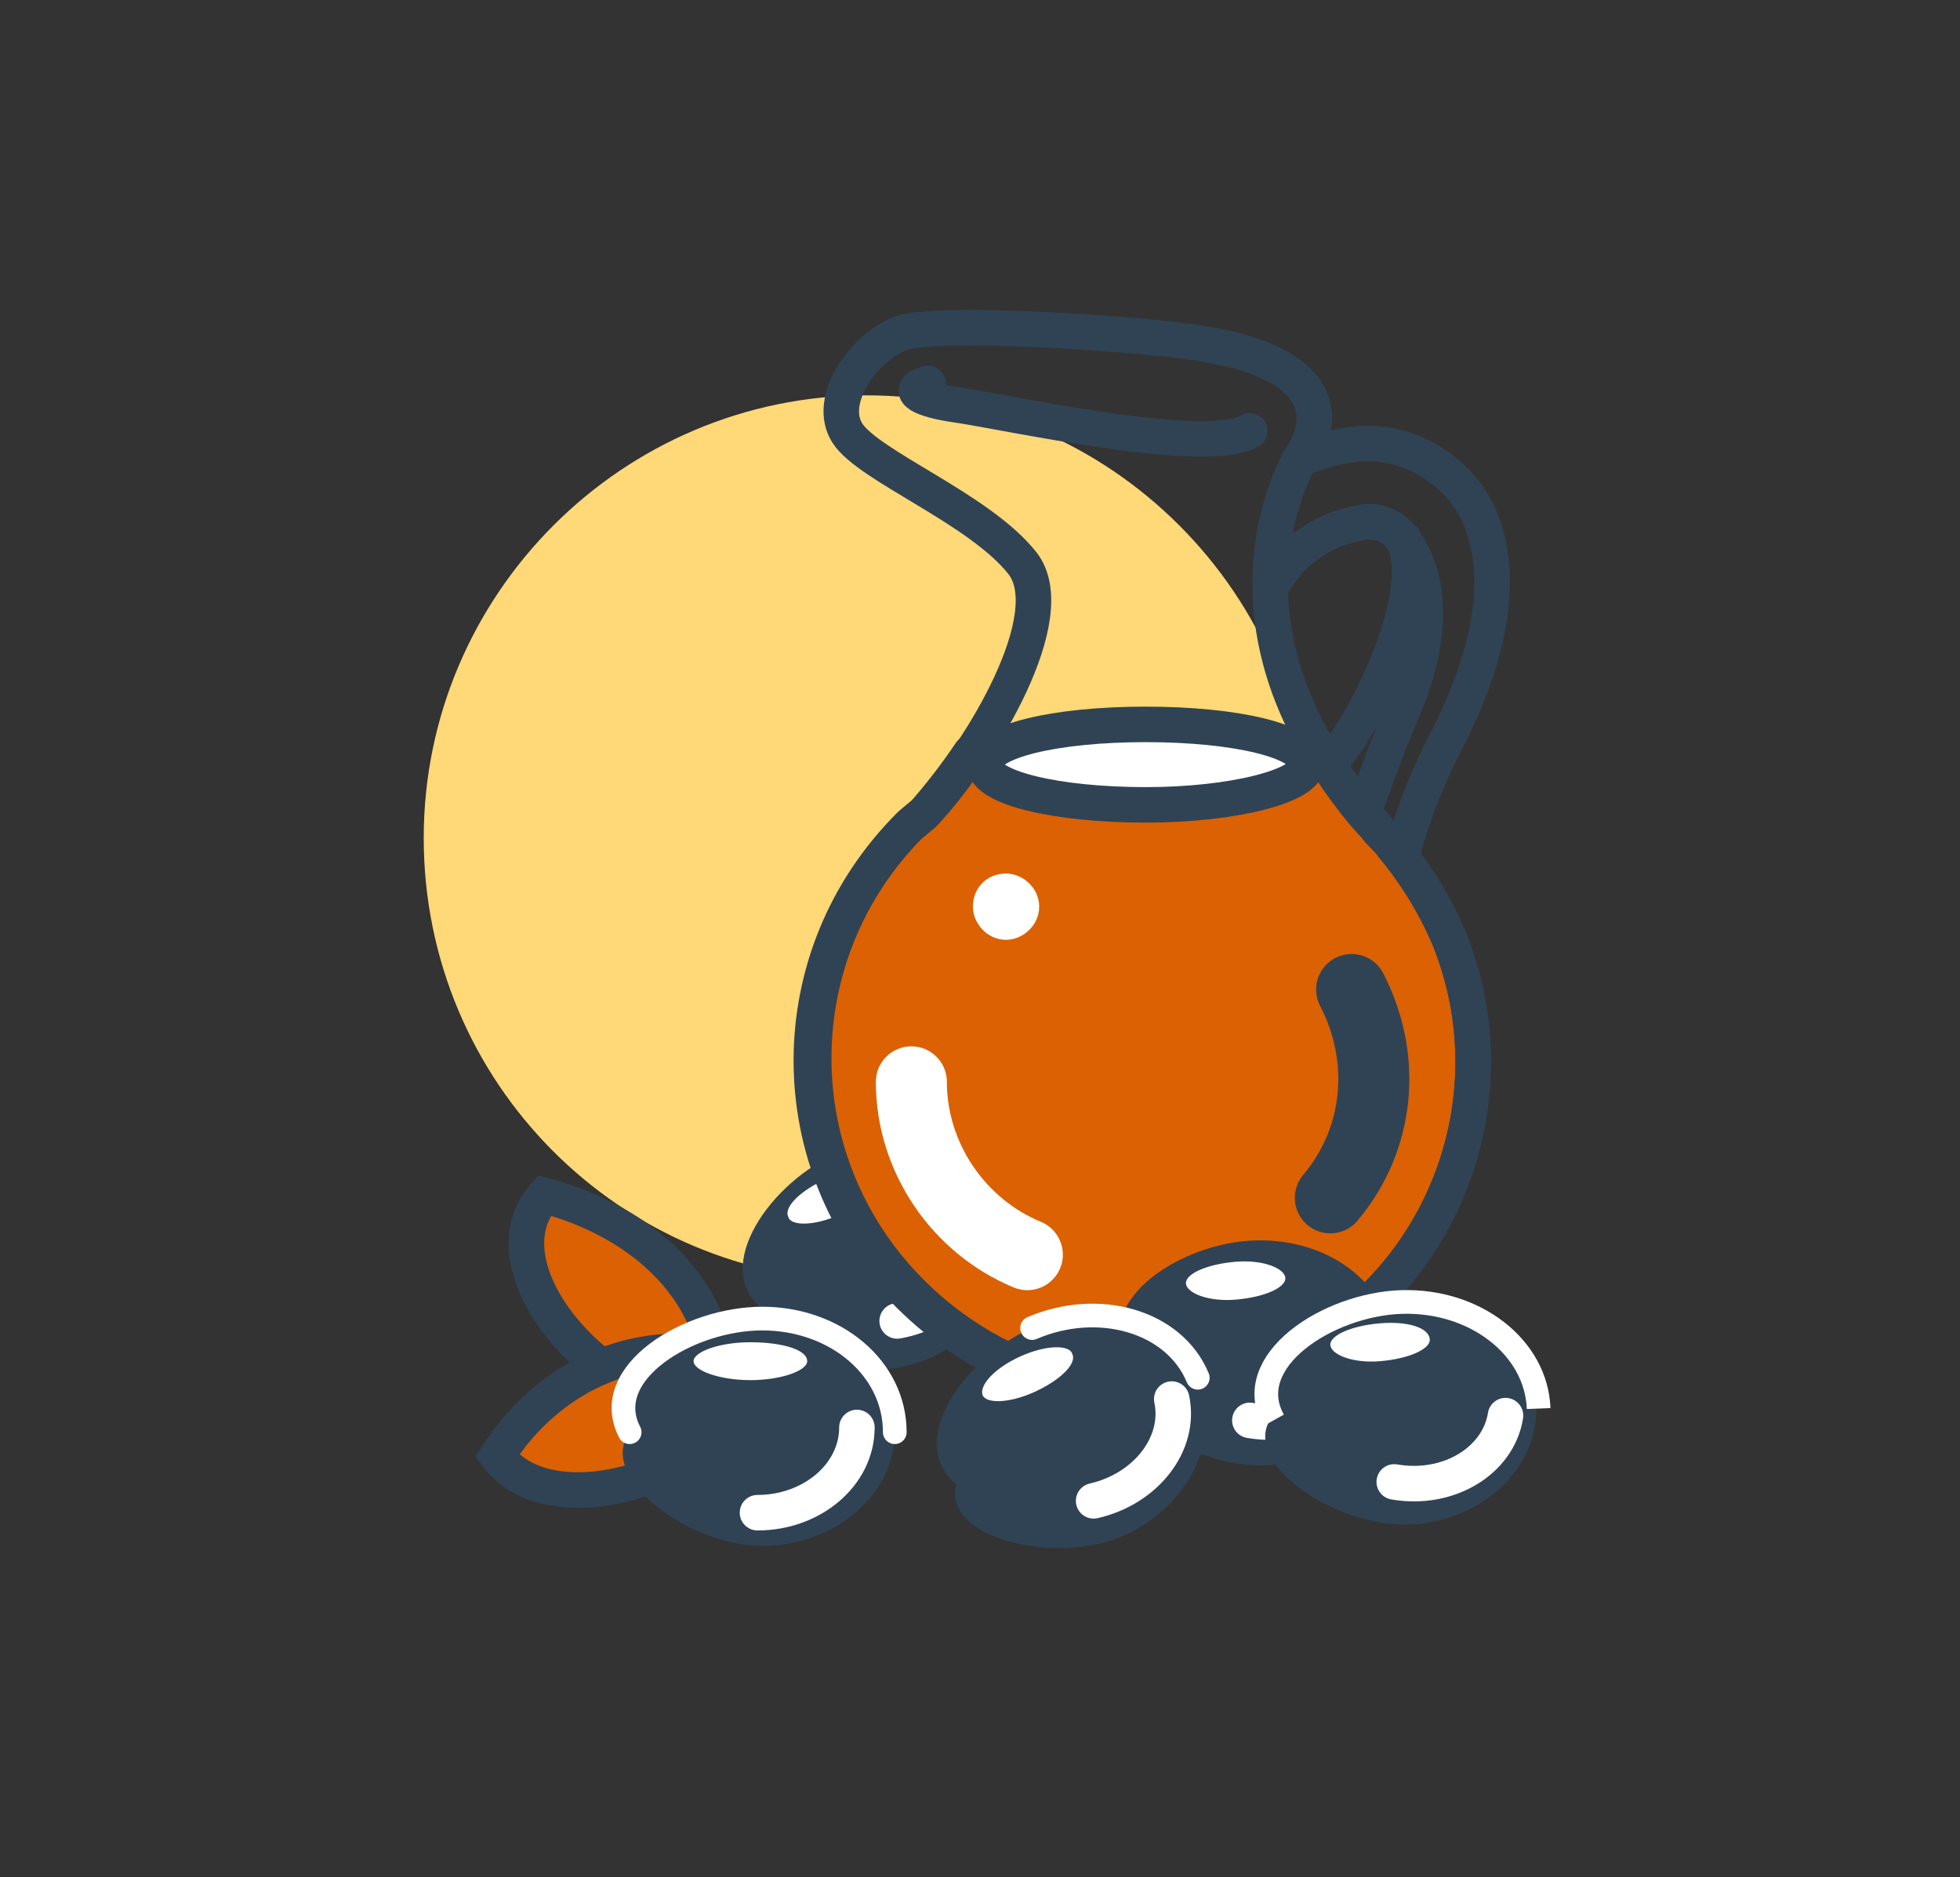 <svg xmlns="http://www.w3.org/2000/svg" xmlns:xlink="http://www.w3.org/1999/xlink" x="0px" y="0px" viewBox="0 0 82.8 79.3" style="enable-background:new 0 0 82.8 79.3;" xml:space="preserve"><rect x="0" y="0" width="82.8" height="79.3" fill="#333333" stroke="none"/><style type="text/css">	.st0{display:none;}	.st1{display:inline;}	.st2{clip-path:url(#SVGID_00000115472698724860779450000014111229544910711188_);}	.st3{fill:#FFD877;}	.st4{fill:none;stroke:#304355;stroke-width:1.5;stroke-miterlimit:10;}	.st5{fill:none;stroke:#304355;stroke-width:1.5;stroke-miterlimit:10;stroke-dasharray:3.93,1.97;}	.st6{fill:#DB6102;}	.st7{fill:#304355;}	.st8{fill:none;stroke:#FFFFFF;stroke-linecap:round;stroke-linejoin:round;}	.st9{fill:#DB6102;stroke:#304355;stroke-width:1.5;stroke-linecap:round;stroke-linejoin:round;}	.st10{fill:#FFFFFF;stroke:#304355;stroke-width:1.5;stroke-miterlimit:10;}	.st11{fill:none;stroke:#304355;stroke-width:1.5;stroke-linecap:round;stroke-linejoin:round;}	.st12{clip-path:url(#SVGID_00000150804015149795502450000010638347673549318290_);}	.st13{fill:none;stroke:#FFFFFF;stroke-width:1.5;stroke-miterlimit:10;}	.st14{fill:#304355;stroke:#304355;stroke-width:1.5;stroke-linecap:round;stroke-linejoin:round;}	.st15{fill:#FFFFFF;stroke:#304355;stroke-width:1.5;stroke-linecap:round;stroke-linejoin:round;}	.st16{fill:#FFD877;stroke:#304355;stroke-width:1.5;stroke-miterlimit:10;}	.st17{fill:#12120D;}	.st18{fill:#FFFFFF;}	.st19{fill:none;stroke:#FFFFFF;stroke-width:1.7;stroke-linecap:round;stroke-linejoin:round;}	.st20{clip-path:url(#SVGID_00000125588110613635812140000015084454569917774993_);}	.st21{fill:#DB6102;stroke:#304355;stroke-width:1.5;stroke-miterlimit:10;}	.st22{fill:none;stroke:#FFFFFF;stroke-width:1.5;stroke-linecap:round;stroke-linejoin:round;}	.st23{clip-path:url(#SVGID_00000107586475540914452850000017066150193977125033_);}	.st24{fill:#DB6102;stroke:#DB6102;stroke-width:1.5;stroke-miterlimit:10;}	.st25{fill:none;stroke:#FFFFFF;stroke-width:3;stroke-linecap:round;stroke-linejoin:round;}	.st26{fill:none;stroke:#304355;stroke-width:3;stroke-linecap:round;stroke-linejoin:round;}	.st27{fill:none;stroke:#FFFFFF;stroke-miterlimit:10;}</style><g id="Layer_1" class="st0">	<g class="st1">		<g id="Layer_1_00000008141609461523733750000003300069451196776587_">			<g>				<defs>					<polygon id="SVGID_1_" points="71.3,43.6 13.3,43.6 13.4,9 71.3,9      "></polygon>				</defs>				<clipPath id="SVGID_00000025410038151587564610000018100681853454397587_">					<use xlink:href="#SVGID_1_" style="overflow:visible;"></use>				</clipPath>				<g style="clip-path:url(#SVGID_00000025410038151587564610000018100681853454397587_);">					<path class="st3" d="M24.6,37.6c0-10.2,8.3-18.5,18.5-18.5s18.5,8.3,18.5,18.5c0,10.2-6,11.5-16.2,11.5S24.6,47.8,24.6,37.6z"></path>					<g>						<path class="st4" d="M24.2,21.9c0.5-0.5,0.9-1,1.4-1.4"></path>						<path class="st5" d="M27.1,19.2c9.3-7.5,22.5-7.6,31.9-0.1"></path>						<path class="st4" d="M59.7,19.7c0.5,0.4,1,0.9,1.5,1.4"></path>					</g>					<path class="st6" d="M47,32.4c0-2-1.6-3.6-3.7-3.6c-0.5,0-0.9,0.1-1.3,0.3c-1.4-1.4-3.6-1.5-5.1-0.1c-1-1.7-3.2-2.3-4.9-1.3      c-0.6,0.3-1.1,0.9-1.4,1.5c-0.5-0.2-1-0.3-1.5-0.3c-2,0-3.6,1.6-3.6,3.7c-0.1,0.9,1,3.9,1.8,5s1.6,6.6,2.9,9.3s6.1,1.8,7.3-0.3      c0,0,2.2,1.8,4.6,0.7s2.3-6.3,2.7-8.3c0.4-1.8,1.1-3.5,2.1-5h-0.1C46.9,33.3,47,32.9,47,32.4z"></path>					<path class="st7" d="M34.8,29.8c0,0,0.4-2,0.6-4.3s-3.2-2.7-3.2-2.7v-1.3c0,0,4.2-0.4,5,3c0.5,1.7,0.7,3.4,0.6,5.2"></path>					<path class="st8" d="M31.8,32.1c1.6-2.6,5-3.3,7.5-1.7c1.5,0.9,2.4,2.5,2.6,4.2"></path>					<path class="st8" d="M30.2,28.9c1.1,0.4,1.9,1.2,2.2,2.3"></path>					<path class="st8" d="M40.1,30.9c0.4-0.9,1.1-1.6,1.9-1.9"></path>					<path class="st4" d="M18.9,27.9c-0.3-1.2-0.3-2.5-0.2-3.8"></path>					<path class="st7" d="M34,38.8L34,38.8l-0.4-0.1c-2.6-0.5-5-1.7-7-3.5c-1.7-1.8-3-3.9-4-6.1l-0.1-0.3v-0.1l0,0      c-0.7-1.2-2.2-1.7-3.4-1c-0.8,0.4-1.3,1.3-1.3,2.3c0,0.1,0,0.2,0,0.4l0,0c0,0.1,0,0.2,0.1,0.4c1.8,8.3,5.8,16.8,10.6,20.1      c0.3,0.2,0.6,0.4,0.9,0.5c3.3,1.8,7.4,0.6,9.2-2.7c1.8-3.3,0.6-7.4-2.7-9.2C35.2,39.2,34.6,39,34,38.8z"></path>					<path class="st6" d="M18,29.9l1.8,1.7l0.8-2.3l1.7,1.7l-0.2-2.2l1.2,0.2c-0.6-1.7-2.4-2.5-4.1-2c-1.1,0.4-1.9,1.3-2.1,2.5      c-0.1,0.8,0,1.6,0.5,2.2L18,29.9z"></path>					<path class="st9" d="M53.9,25c0,0,6.1-3.6,9.1,3.8C63.3,29,58.4,33.8,53.9,25z"></path>					<path class="st10" d="M68,33.5c0.7-2.4-0.7-5-3.2-5.6s-5,0.7-5.6,3.2l0,0c-0.7,2.2-3.6,3.5-5.2,6.5l-0.1,0.2      c0,0.1-0.1,0.1-0.1,0.2c-0.2,0.4-0.4,0.8-0.5,1.2c-1.2,4.2,1.2,8.6,5.4,9.8s8.6-1.2,9.8-5.4l0,0C69.8,39.3,67.2,36.1,68,33.5z"></path>					<path class="st11" d="M67.3,23.5c-1.8-0.1-3.1,2-3.3,4.2c0,0.6,0,1.2,0.2,1.8"></path>					<path class="st6" d="M49.2,49.1c-1.1,0-2.1-0.2-3.1-0.5c-4.3-1.1-6.6-4.1-6.1-8.1c0.5-3.6,3.2-6.6,6-6.6      c1.5,0.1,2.9,0.9,3.7,2.1c0.7-0.2,1.4-0.4,2.1-0.4c2.7,0,4.6,2.3,4.6,5.7c0,1.9-0.6,3.7-1.8,5.3C53.3,48.2,51.3,49.2,49.2,49.1      z"></path>					<path class="st7" d="M46,34.6c1.5,0.1,2.8,1,3.5,2.2c0.7-0.3,1.5-0.5,2.3-0.5c5.8,0,5.1,12-2.6,12c-1,0-1.9-0.2-2.9-0.5      C36.9,45.4,41.1,34.6,46,34.6 M46,33.1c-3.2,0-6.2,3.3-6.7,7.3c-0.4,3.4,1.1,7.5,6.6,8.9c1.1,0.3,2.2,0.5,3.3,0.5      c5.2,0,8-4.4,8-8.6c0-3.8-2.2-6.5-5.3-6.5l0,0c-0.6,0-1.2,0.1-1.8,0.3C49.1,33.8,47.6,33.1,46,33.1L46,33.1z"></path>					<path class="st11" d="M49.3,32.6c1.1,1.2,1.2,3,0.2,4.2"></path>				</g>			</g>			<path class="st6" d="M18.1,51.3c0,8.1,11.4,14.7,25.5,14.7s25.5-6.6,25.5-14.7v-5.2h-51L18.1,51.3z"></path>			<g>				<defs>					<path id="SVGID_00000032617924018023133060000014372733448449739403_" d="M18.1,51.3c0,8.1,11.4,14.7,25.5,14.7      s25.5-6.6,25.5-14.7v-5.2h-51L18.1,51.3z"></path>				</defs>				<clipPath id="SVGID_00000140703336250694569350000016647708263327419524_">					<use xlink:href="#SVGID_00000032617924018023133060000014372733448449739403_" style="overflow:visible;"></use>				</clipPath>				<g style="clip-path:url(#SVGID_00000140703336250694569350000016647708263327419524_);">					<line class="st13" x1="13" y1="43.6" x2="36.4" y2="67.3"></line>					<line class="st13" x1="21.9" y1="43.6" x2="45.3" y2="67.3"></line>					<line class="st13" x1="30.8" y1="43.6" x2="54.2" y2="67.3"></line>					<line class="st13" x1="39.8" y1="43.6" x2="63.2" y2="67.3"></line>					<line class="st13" x1="48.7" y1="43.6" x2="72.1" y2="67.3"></line>					<line class="st13" x1="57.7" y1="43.6" x2="81.1" y2="67.3"></line>					<line class="st13" x1="66.6" y1="43.6" x2="90" y2="67.3"></line>					<line class="st13" x1="70.8" y1="43.6" x2="47.4" y2="67.3"></line>					<line class="st13" x1="61.9" y1="43.6" x2="38.5" y2="67.3"></line>					<line class="st13" x1="53" y1="43.6" x2="29.6" y2="67.3"></line>					<line class="st13" x1="44" y1="43.6" x2="20.6" y2="67.3"></line>					<line class="st13" x1="35.1" y1="43.6" x2="11.7" y2="67.3"></line>					<line class="st13" x1="26.2" y1="43.6" x2="2.8" y2="67.3"></line>					<line class="st13" x1="17.2" y1="43.6" x2="-6.2" y2="67.3"></line>				</g>			</g>			<path class="st4" d="M18.1,51.3c0,8.1,11.4,14.7,25.5,14.7s25.5-6.6,25.5-14.7v-5.2h-51L18.1,51.3z"></path>		</g>	</g></g><g id="Layer_2" class="st0">	<g id="Layer_1_00000016055660721794963630000012506245190196863619_" class="st1">		<path class="st3" d="M13.2,35.7c0-11.8,9.6-21.3,21.3-21.3s21.3,9.6,21.3,21.3s-9.6,21.3-21.3,21.3S13.2,47.5,13.2,35.7L13.2,35.7   z"></path>		<path class="st14" d="M50.6,26.1c-0.1-4.4-3.8-7.9-8.2-7.8s-7.9,3.8-7.8,8.2c0,0.4,0,0.7,0.1,1.1c0,0,0,0,0,0.1   c0.3,4.1-3.6,8-4.3,13.8c0,0.1,0,0.2,0,0.3s0,0.3,0,0.4c-0.1,0.8-0.1,1.6,0,2.4c0.9,7.6,7.8,13.1,15.4,12.2   C53.2,55.9,58.5,49.4,58,42C57.3,34.3,51,30.9,50.6,26.1z"></path>		<path class="st11" d="M42.2,12.4c-3,1-3,3.2-1.8,6.8c0.3,1,0.8,2,1.5,2.8"></path>		<path class="st15" d="M22.2,21.2c0,0,7.7-9.8,17.3,0.5C40.2,21.7,35.3,32.7,22.2,21.2z"></path>		<path class="st6" d="M28.7,65.1c-7.8,0-12.5-7.1-12.5-13.9c-0.1-2.3,0.6-4.5,1.9-6.4c1.3-1.9,3.5-2.9,5.8-2.9   c1.2,0,2.3,0.2,3.5,0.6c2.3-3.6,5-4.4,6.9-4.4c4.8,0,9.7,5.2,10.7,11.4c1.1,6.6-2.6,11.9-9.8,14.3C33,64.6,30.9,65.1,28.7,65.1z"></path>		<path class="st7" d="M34.1,38.9c8.7,0,17.2,18.7,0.7,24.2c-1.9,0.8-4,1.2-6.1,1.3c-13.6,0-15.7-21.7-4.8-21.7   c1.3,0,2.6,0.3,3.8,0.7C29.5,40.2,31.8,38.9,34.1,38.9 M34.1,37.4L34.1,37.4c-2,0-4.8,0.8-7.2,4.3c-1-0.3-2.1-0.4-3.1-0.5   c-2.5-0.1-4.9,1.1-6.4,3.2c-1.4,2-2.1,4.4-2,6.9c0,7.2,5,14.6,13.3,14.6c2.3,0,4.5-0.5,6.6-1.4c7.5-2.5,11.4-8.2,10.2-15.2   C44.5,42.9,39.3,37.3,34.1,37.4L34.1,37.4z"></path>		<path class="st11" d="M22.7,37.4c2.9,0.6,4.9,3.1,4.9,6.1"></path>		<path class="st16" d="M59.2,27.9c-2.4,1-1.8,5.4-2,8.4C56,54,32.9,60.8,32,63.4c3.5,2.7,7.4,5.3,16.7,2.1s14.9-8,19.7-20   s-6.2-19.3-7.2-19.1S59.2,27.9,59.2,27.9z"></path>		<polygon class="st7" points="61.2,26.8 57.2,20.7 54.6,23.4 58.8,28.1   "></polygon>		<polygon class="st17" points="33.2,61.8 34,64.3 31.6,64.3 31.3,62.5   "></polygon>		<path class="st11" d="M39.6,63.8c-1.5,0.2-3,0.4-4.7,0.5"></path>		<path class="st11" d="M55.3,57.1C52.9,59.3,50,61,46.9,62"></path>		<path class="st11" d="M62.2,48.7c-1,1.5-2,2.9-3,4.2"></path>		<path class="st11" d="M61.6,28.1c0,0,5.5,9.2,1.9,18"></path>		<path class="st18" d="M23.9,48.8c0,1.4-1.1,2.5-2.5,2.5s-2.5-1.1-2.5-2.5c0-1.4,1.1-2.5,2.5-2.5S23.9,47.4,23.9,48.8L23.9,48.8z"></path>		<path class="st18" d="M37.9,35.5c-0.4,1.3-1.6,2.2-2.6,1.9s-1.5-1.6-1.1-3c0.4-1.4,1.5-2.2,2.5-1.9S38.3,34.1,37.9,35.5z"></path>		<path class="st19" d="M33.9,42c2.9,0,6.5,6.2,6.1,10.5"></path>		<path class="st19" d="M49.2,32.5c3.1,3,4.2,7.9,3.8,12.2"></path>	</g></g><g id="Layer_3" class="st0">	<g id="Layer_1_00000103250741604662246570000016913093957307917726_" class="st1">		<circle class="st3" cx="32.8" cy="39.3" r="21.3"></circle>		<path class="st18" d="M17.6,61c1.1,3.5,5,6.2,13.3,5.9c10-0.2,10.7-6.4,17.9-4.7c4.4,1.1,9.6,2.9,11.4,1.7l0.3-5.2l-21.6-6.9   l-21.6,1.7L17.6,61z"></path>		<path class="st10" d="M22.4,42c-6.8,6.7-9.6,19.6,8.5,19.1c10-0.2,10.7-4.7,17.9-2.9s16.1,2.2,10.3-5c-3.6-4.4-6.7-7.6-12.5-10.6   C40.9,39.8,27.5,37,22.4,42z"></path>		<path class="st6" d="M55.7,52c-7.2-8.3-18.9-10.7-22.5-11c-8.8-1-14.6,5.4-13.6,11.7c1.1,6.7,15,6.2,20.2,4.6   c3.9-0.8,5.1-3.8,15.2-1.3C56.7,56.4,57.6,54.2,55.7,52z"></path>		<path class="st4" d="M17.6,60.2c1.1,3.5,5,6.1,13.3,5.9c10-0.2,10.7-5.6,17.9-3.8c4.4,1.1,9.6,2,11.4,0.8"></path>		<g>			<defs>				<path id="SVGID_00000089542541762711989580000008489462255938220457_" d="M25.9,43.3c3.5-2.4,19.4-2.7,30.8,10.3     c1.7,2.9-3.6,2.8-6.8,2.5S39.5,55.9,37,57.3c-2.5,1.5-8.8,0.7-10.9,0s-6.4-1.1-6.4-3.3c0.1-2.2,0.8-4.8,0.8-5.4     S25.9,43.3,25.9,43.3z"></path>			</defs>			<clipPath id="SVGID_00000168829200077282009530000009797831455203337137_">				<use xlink:href="#SVGID_00000089542541762711989580000008489462255938220457_" style="overflow:visible;"></use>			</clipPath>			<g style="clip-path:url(#SVGID_00000168829200077282009530000009797831455203337137_);">				<line class="st4" x1="21.4" y1="55.4" x2="30.3" y2="41.9"></line>				<line class="st4" x1="26" y1="55.4" x2="34.9" y2="41.9"></line>				<line class="st4" x1="30.6" y1="55.4" x2="39.5" y2="41.9"></line>				<line class="st4" x1="35.2" y1="55.4" x2="44.1" y2="41.9"></line>				<line class="st4" x1="39.8" y1="55.4" x2="48.7" y2="41.9"></line>				<line class="st4" x1="44.4" y1="55.4" x2="53.3" y2="41.9"></line>				<line class="st4" x1="49" y1="55.4" x2="57.9" y2="41.9"></line>				<line class="st4" x1="53.6" y1="55.4" x2="62.5" y2="41.9"></line>			</g>		</g>		<path class="st21" d="M43.1,14.1L43.1,14.1L43.1,14.1L43.1,14.1c-1.6-1-3.4-1.6-5.2-1.7c-6.2-0.4-11,6.4-7.5,12.2   c2.6,4.1,0.7,8.6,4.1,10.7l0,0c0,0,3.9,2.6,7.8,2.3c6.3-0.5,8.1-0.7,9.9,0.4l0.9,0.5c0.5,0.3,0.8,0.3,1.2-0.3l1.7-2.8l1.7-2.8   c0.4-0.6,0.2-1-0.3-1.2l-0.9-0.5c-3.7-2.8-6.6-6.5-8.2-10.8C47.2,16.7,43.7,14.4,43.1,14.1z"></path>		<path class="st10" d="M63.4,35.6c-0.2,0.3-0.3,0.6-0.4,1l-5.5-3.4l-2.8,4.5l5.5,3.4c-0.3,0.2-0.5,0.5-0.7,0.8   c-1.3,2-0.7,4.7,1.4,6c2,1.3,4.7,0.7,6-1.4c0.8-1.3,0.9-2.9,0.2-4.2c2.4,0,4.3-1.9,4.3-4.3c0-2.4-1.9-4.3-4.3-4.3   C65.6,33.6,64.2,34.4,63.4,35.6L63.4,35.6z"></path>		<path class="st7" d="M37.6,19c0.5,0.3,0.6,0.9,0.3,1.4c-0.3,0.5-0.9,0.6-1.4,0.3c-0.4-0.3-0.6-0.9-0.3-1.3   C36.5,18.9,37.1,18.7,37.6,19C37.6,19,37.6,19,37.6,19z"></path>		<path class="st7" d="M36.8,25.5c0.5,0.3,0.6,0.9,0.3,1.4s-0.9,0.6-1.4,0.3c-0.4-0.3-0.6-0.9-0.3-1.3   C35.6,25.3,36.2,25.1,36.8,25.5C36.7,25.4,36.7,25.4,36.8,25.5z"></path>		<path class="st7" d="M41.5,22.1c0.5,0.3,0.6,0.9,0.3,1.4c-0.3,0.5-0.9,0.6-1.4,0.3c-0.4-0.3-0.6-0.9-0.3-1.3   C40.4,21.9,41,21.8,41.5,22.1C41.5,22,41.5,22.1,41.5,22.1z"></path>		<path class="st7" d="M41.9,27.5c0.5,0.3,0.6,0.9,0.3,1.4c-0.3,0.5-0.9,0.6-1.4,0.3c-0.4-0.3-0.6-0.9-0.3-1.3   C40.8,27.3,41.4,27.1,41.9,27.5C41.9,27.4,41.9,27.4,41.9,27.5z"></path>		<path class="st7" d="M44.4,17.4c0.5,0.3,0.6,0.9,0.3,1.4c-0.3,0.5-0.9,0.6-1.4,0.3c-0.4-0.3-0.6-0.9-0.3-1.3   C43.2,17.3,43.8,17.1,44.4,17.4C44.3,17.4,44.4,17.4,44.4,17.4z"></path>	</g></g><g id="Layer_4">	<g id="Layer_1_00000170268247279181562920000016143185547052361345_">		<path class="st3" d="M17.9,35.4c0-10.3,8.4-18.7,18.7-18.7s18.7,8.4,18.7,18.7s-8.4,18.7-18.7,18.7l0,0   C26.2,54.1,17.9,45.7,17.9,35.4z"></path>		<path class="st7" d="M42.4,50.8c1.1,2.4-0.4,5.4-3.2,6.6s-7.5,0.1-7-2.1c-2.2-1.8,0.4-5.4,3.2-6.6S41.3,48.3,42.4,50.8z"></path>		<path class="st8" d="M35.3,48.6c2.8-1.2,6-0.3,7,2.2"></path>		<path class="st22" d="M41.3,51.5c0.4,1.9-1.1,3.9-3.4,4.3"></path>		<path class="st18" d="M37.1,49.7c0.2,0.4-0.5,1.1-1.6,1.6s-2.1,0.5-2.2,0.1c-0.2-0.4,0.5-1.1,1.6-1.6   C35.9,49.4,36.9,49.3,37.1,49.7z"></path>		<path class="st21" d="M29.8,59.5c1.4-2.3-0.5-7.3-6.8-9C20.3,53.5,25.3,59.3,29.8,59.5z"></path>		<path class="st21" d="M32.1,58.3c-2-2-7.8-1.9-11.1,3.2C23.4,64.7,30.8,62.1,32.1,58.3z"></path>		<g>			<defs>				<path id="SVGID_00000056405462541901507620000015302358383238984086_" d="M53.5,59.7v-1.9c7.2-2.9,10.6-11.1,7.7-18.2     c-0.6-1.4-1.4-2.7-2.4-3.9l0,0c-0.2-0.3-0.5-0.5-0.7-0.8c-6.2-6.9-4.5-13-3.2-15.5c0,0,3.2-4-4.9-5c-2.2-0.3-10.5-0.9-12-0.3     s-3.1,2.8-2.2,4.2s5.6,3.2,7.4,5.5c1.7,2.2-1.7,7.9-4.1,10.5l-0.6,0.5l0,0c-5.5,5.5-5.5,14.3,0,19.8c1.3,1.3,2.9,2.4,4.6,3.1     v1.9"></path>			</defs>			<clipPath id="SVGID_00000087372292627941805970000011704277096974178968_">				<use xlink:href="#SVGID_00000056405462541901507620000015302358383238984086_" style="overflow:visible;"></use>			</clipPath>			<g style="clip-path:url(#SVGID_00000087372292627941805970000011704277096974178968_);">				<rect x="31.4" y="31.8" class="st24" width="32.7" height="29"></rect>			</g>		</g>		<path class="st11" d="M53.5,59.7v-1.9c7.2-2.9,10.6-11.1,7.7-18.2c-0.6-1.4-1.4-2.7-2.4-3.9l0,0c-0.2-0.3-0.5-0.5-0.7-0.8   c-6.2-6.9-4.5-13-3.2-15.5c0,0,3.2-4-4.9-5c-2.2-0.3-10.5-0.9-12-0.3s-3.1,2.8-2.2,4.2s5.6,3.2,7.4,5.5c1.7,2.2-1.7,7.9-4.1,10.5   l-0.6,0.5l0,0c-5.5,5.5-5.5,14.3,0,19.8c1.3,1.3,2.9,2.4,4.6,3.1v1.9"></path>		<path class="st11" d="M41,31.8c-0.6,0.9-1.3,1.8-2,2.6l-0.6,0.5l0,0c-5.5,5.5-5.5,14.3,0,19.8c1.3,1.3,2.9,2.4,4.6,3.1v1.9   c0,0-0.2,1.1,5.4,1.1s5.1-1.1,5.1-1.1v-1.9c7.2-2.9,10.6-11.1,7.7-18.2c-0.6-1.4-1.4-2.7-2.4-3.9l0,0c-0.2-0.3-0.5-0.5-0.7-0.8   c-0.6-0.6-1.1-1.3-1.6-2"></path>		<path class="st25" d="M38.5,45.7c0,3.2,2,6.1,4.9,7.3"></path>		<path class="st26" d="M56.2,50.6c2.1-2.5,2.4-5.9,0.9-8.8"></path>		<path class="st11" d="M52.8,18.2c-1.8,1.1-10.3-0.8-12.4-1.1c-1.4-0.2-2.3-0.6-1.2-0.9"></path>		<path class="st4" d="M57.6,34.3c0.5-1.3,1-2.8,1.7-4.4c1.9-4.6,0.3-6.7-0.1-7.2c-0.4-0.5-1.1-0.8-1.8-0.6   c-1.7,0.3-3.1,1.4-3.8,2.9"></path>		<path class="st4" d="M54.9,19.4c0.7-0.3,1.4-0.5,2.1-0.6c1.9-0.3,3.7,0.5,4.9,2c1,1.3,2.2,4.4-0.6,10.1c-0.9,1.7-1.6,3.4-2.1,5.3"></path>		<path class="st7" d="M58.8,56.9c0.1,2.6-2.3,4.9-5.4,5s-7.1-2.6-5.8-4.5c-1.4-2.5,2.3-4.9,5.4-5S58.7,54.2,58.8,56.9z"></path>		<path class="st22" d="M57.5,57.2c-0.3,1.9-2.4,3.2-4.7,2.8"></path>		<path class="st18" d="M54.3,54c0,0.4-0.9,0.8-2.1,0.9s-2.1-0.3-2.1-0.7s0.9-0.8,2.1-0.9S54.3,53.6,54.3,54z"></path>		<path class="st4" d="M59.2,22.6c1.4,2.4-1.8,8.5-3.1,9.7"></path>		<path class="st18" d="M43.9,38.3c0,0.8-0.7,1.4-1.4,1.4c-0.8,0-1.4-0.7-1.4-1.4c0-0.8,0.6-1.4,1.4-1.4   C43.2,36.9,43.9,37.5,43.9,38.3C43.9,38.3,43.9,38.3,43.9,38.3z"></path>		<path class="st7" d="M50.6,58.3c1.1,2.4-0.4,5.4-3.2,6.6s-7.6,0.1-7-2.2c-2.2-1.8,0.4-5.4,3.2-6.6S49.6,55.9,50.6,58.3z"></path>		<path class="st8" d="M43.6,56.1c2.8-1.2,6-0.3,7,2.1"></path>		<path class="st22" d="M49.5,59.1c0.4,1.9-1.1,3.8-3.3,4.3"></path>		<path class="st18" d="M45.3,57.2c0.2,0.4-0.5,1.1-1.6,1.6s-2.1,0.5-2.2,0.1s0.5-1.1,1.6-1.6S45.2,56.8,45.3,57.2z"></path>		<path class="st7" d="M64.9,59.4c0.1,2.6-2.3,4.9-5.4,5s-7.1-2.6-5.8-4.5c-1.4-2.5,2.3-4.9,5.4-5S64.8,56.8,64.9,59.4z"></path>		<path class="st27" d="M53.8,60c-1.4-2.5,2.3-4.9,5.4-5s5.7,1.9,5.8,4.5"></path>		<path class="st22" d="M63.6,59.8c-0.3,1.9-2.4,3.2-4.7,2.8"></path>		<path class="st18" d="M60.4,56.6c0,0.4-0.9,0.8-2.1,0.9s-2.1-0.3-2.1-0.7s0.9-0.8,2.1-0.9S60.4,56.1,60.4,56.6z"></path>		<path class="st7" d="M37.8,60.5c0,2.6-2.5,4.8-5.6,4.8c-3.1,0-7-2.9-5.6-4.8c-1.3-2.5,2.5-4.8,5.6-4.8   C35.3,55.8,37.8,57.9,37.8,60.5z"></path>		<path class="st8" d="M26.6,60.5c-1.3-2.5,2.5-4.8,5.6-4.8c3.1,0,5.6,2.1,5.6,4.8"></path>		<path class="st22" d="M36.2,60.3c0,2-1.9,3.6-4.2,3.6"></path>		<path class="st18" d="M34.1,57.5c0,0.4-1.1,0.8-2.4,0.8s-2.4-0.4-2.4-0.8s1.1-0.8,2.4-0.8S34.1,57,34.1,57.5z"></path>		<polygon class="st18" points="54.9,33 48.4,34 48.4,30.5 54.9,31.3   "></polygon>		<path class="st10" d="M41.6,32.3c0,1,3.1,1.7,6.8,1.7s6.8-0.8,6.8-1.7c0-1-3-1.7-6.8-1.7S41.6,31.3,41.6,32.3z"></path>	</g></g></svg>